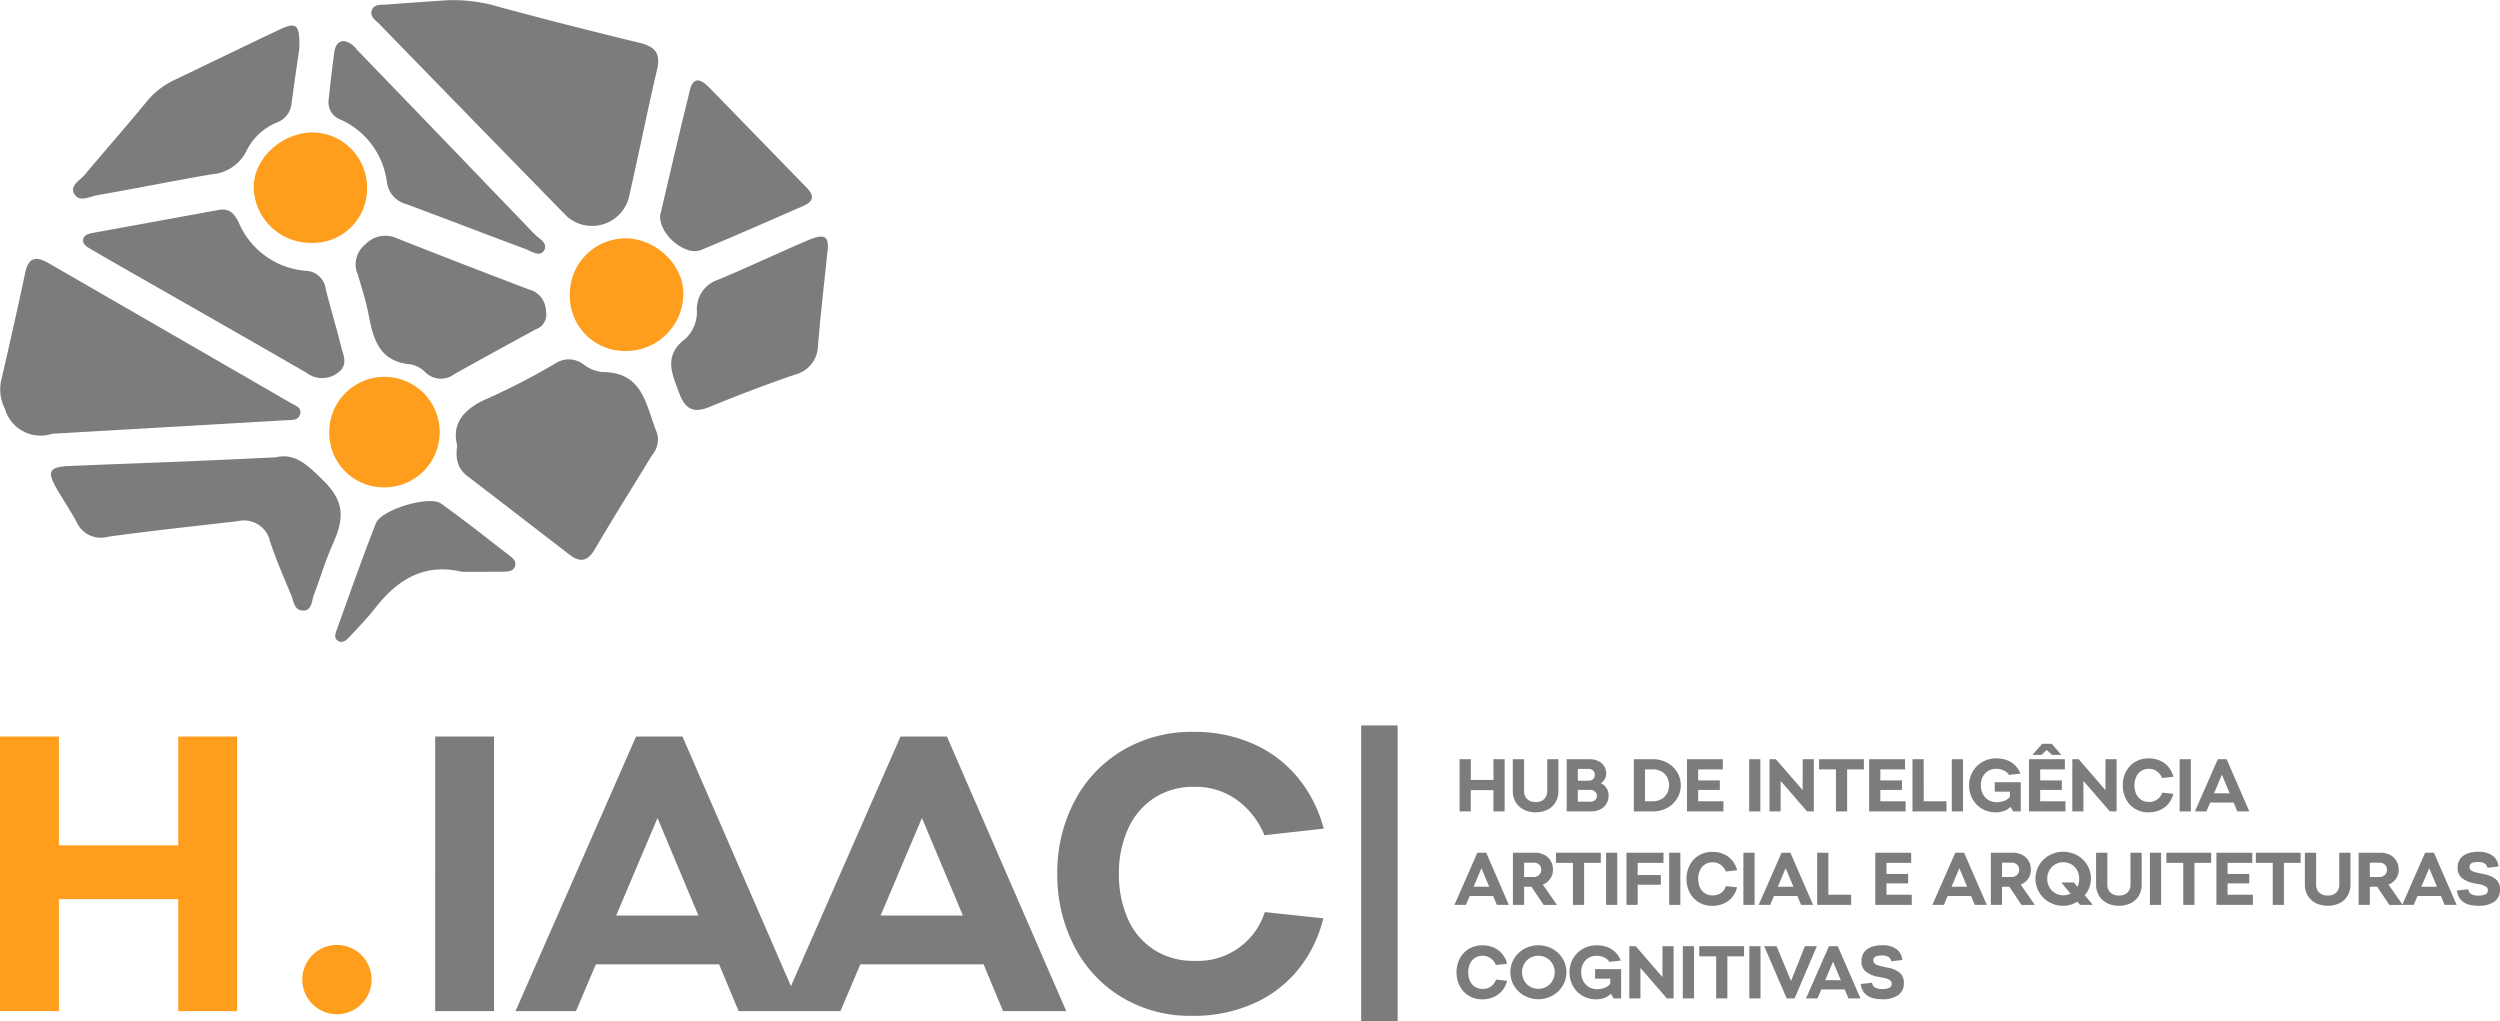 <svg xmlns="http://www.w3.org/2000/svg" width="274.213" height="112" viewBox="0 0 274.213 112">
  <g id="logo-hiaac" transform="translate(-328.21 -189.476)">
    <line id="Linha_34" data-name="Linha 34" y2="32.433" transform="translate(479.51 269.043)" fill="none" stroke="#7d7c7b" stroke-width="4"/>
    <g id="Grupo_110" data-name="Grupo 110" transform="translate(488.303 272.751)">
      <path id="Caminho_257" data-name="Caminho 257" d="M784.711,425h1.228v5.725h-1.228v-2.334h-2.488v2.334H781V425h1.228v2.269h2.488Z" transform="translate(-780.995 -425)" fill="#7d7c7b"/>
      <path id="Caminho_258" data-name="Caminho 258" d="M798.717,430.53a2.158,2.158,0,0,1-.891-.822,2.339,2.339,0,0,1-.317-1.228V425h1.236v3.505a1.22,1.22,0,0,0,.163.639,1.06,1.06,0,0,0,.451.415,1.481,1.481,0,0,0,.663.142,1.456,1.456,0,0,0,.659-.142,1.037,1.037,0,0,0,.443-.415,1.246,1.246,0,0,0,.159-.639V425h1.228v3.481a2.39,2.39,0,0,1-.313,1.232,2.117,2.117,0,0,1-.874.821,3.065,3.065,0,0,1-2.606,0Z" transform="translate(-791.67 -425)" fill="#7d7c7b"/>
    </g>
    <g id="Grupo_111" data-name="Grupo 111" transform="translate(500.046 272.751)">
      <path id="Caminho_259" data-name="Caminho 259" d="M818.586,428.184a1.441,1.441,0,0,1,.224.785,1.732,1.732,0,0,1-.248.935,1.609,1.609,0,0,1-.691.61,2.307,2.307,0,0,1-1,.211h-2.659V425h2.554a2.081,2.081,0,0,1,.878.187,1.59,1.59,0,0,1,.655.545,1.463,1.463,0,0,1,.248.854,1.264,1.264,0,0,1-.586,1.041A1.542,1.542,0,0,1,818.586,428.184Zm-3.151-2.118v1.293h1.179a.684.684,0,0,0,.5-.179.684.684,0,0,0,.1-.8.617.617,0,0,0-.24-.232.729.729,0,0,0-.358-.085Zm1.891,3.416a.6.6,0,0,0,.2-.472.574.574,0,0,0-.1-.326.74.74,0,0,0-.618-.325h-1.374v1.3h1.383A.732.732,0,0,0,817.326,429.481Z" transform="translate(-814.207 -425)" fill="#7d7c7b"/>
    </g>
    <g id="Grupo_112" data-name="Grupo 112" transform="translate(507.414 272.751)">
      <path id="Caminho_260" data-name="Caminho 260" d="M838.692,425.378a2.907,2.907,0,0,1,1.1,1.033,2.794,2.794,0,0,1,0,2.9,2.9,2.9,0,0,1-1.1,1.033,3.155,3.155,0,0,1-1.533.378h-2.114V425h2.114A3.152,3.152,0,0,1,838.692,425.378Zm-.65,4.013a1.6,1.6,0,0,0,.642-.618,1.922,1.922,0,0,0,0-1.83,1.575,1.575,0,0,0-.642-.614,1.972,1.972,0,0,0-.931-.216h-.838v3.5h.838A1.946,1.946,0,0,0,838.042,429.391Z" transform="translate(-835.045 -425)" fill="#7d7c7b"/>
    </g>
    <g id="Grupo_113" data-name="Grupo 113" transform="translate(513.245 272.751)">
      <path id="Caminho_261" data-name="Caminho 261" d="M852.764,429.611h2.773v1.114h-4V425h3.936v1.114h-2.708v1.212h2.375v1.041h-2.375Z" transform="translate(-851.536 -425)" fill="#7d7c7b"/>
    </g>
    <g id="Grupo_114" data-name="Grupo 114" transform="translate(520.068 272.751)">
      <path id="Caminho_262" data-name="Caminho 262" d="M870.833,430.725V425h1.228v5.725Z" transform="translate(-870.833 -425)" fill="#7d7c7b"/>
    </g>
    <g id="Grupo_115" data-name="Grupo 115" transform="translate(522.304 272.751)">
      <path id="Caminho_263" data-name="Caminho 263" d="M880.793,425h1.22v5.725h-.74l-2.9-3.342v3.342h-1.22V425h.7l2.936,3.391Z" transform="translate(-877.158 -425)" fill="#7d7c7b"/>
      <path id="Caminho_264" data-name="Caminho 264" d="M897.434,425v1.114H895.6v4.611h-1.228v-4.611h-1.854V425Z" transform="translate(-887.09 -425)" fill="#7d7c7b"/>
      <path id="Caminho_265" data-name="Caminho 265" d="M909.275,429.611h2.773v1.114h-4V425h3.936v1.114h-2.708v1.212h2.375v1.041h-2.375Z" transform="translate(-897.125 -425)" fill="#7d7c7b"/>
      <path id="Caminho_266" data-name="Caminho 266" d="M922.73,429.611h2.5v1.114H921.5V425h1.228Z" transform="translate(-905.823 -425)" fill="#7d7c7b"/>
    </g>
    <g id="Grupo_116" data-name="Grupo 116" transform="translate(542.293 272.751)">
      <path id="Caminho_267" data-name="Caminho 267" d="M933.691,430.725V425h1.228v5.725Z" transform="translate(-933.691 -425)" fill="#7d7c7b"/>
    </g>
    <g id="Grupo_117" data-name="Grupo 117" transform="translate(544.196 272.654)">
      <path id="Caminho_268" data-name="Caminho 268" d="M944.734,430.547h-.83l-.293-.5a1.965,1.965,0,0,1-.7.443,2.6,2.6,0,0,1-.935.159,2.887,2.887,0,0,1-1.468-.382,2.806,2.806,0,0,1-1.049-1.058,3,3,0,0,1-.386-1.52,2.969,2.969,0,0,1,.382-1.488,2.86,2.86,0,0,1,1.061-1.073,2.99,2.99,0,0,1,1.541-.4,3.2,3.2,0,0,1,1.167.2A2.52,2.52,0,0,1,944.7,426.4l-1.244.146a1.514,1.514,0,0,0-.6-.5,1.872,1.872,0,0,0-.809-.17,1.693,1.693,0,0,0-.874.227,1.582,1.582,0,0,0-.6.634,1.933,1.933,0,0,0-.215.919,2.06,2.06,0,0,0,.232,1,1.644,1.644,0,0,0,.627.655,1.716,1.716,0,0,0,.874.227,2.233,2.233,0,0,0,.85-.154,1.478,1.478,0,0,0,.6-.423v-.577H941.88v-1.041h2.854Z" transform="translate(-939.074 -424.725)" fill="#7d7c7b"/>
    </g>
    <g id="Grupo_118" data-name="Grupo 118" transform="translate(550.759 271.06)">
      <path id="Caminho_269" data-name="Caminho 269" d="M958.863,426.519h2.773v1.114h-4v-5.725h3.936v1.114h-2.708v1.212h2.375v1.041h-2.375Zm2.31-5.09h-1.016l-.578-.537-.569.537h-.984l1.049-1.212h1.057Z" transform="translate(-957.635 -420.217)" fill="#7d7c7b"/>
    </g>
    <g id="Grupo_119" data-name="Grupo 119" transform="translate(555.516 272.751)">
      <path id="Caminho_270" data-name="Caminho 270" d="M974.725,425h1.22v5.725h-.74l-2.9-3.342v3.342h-1.22V425h.7l2.936,3.391Z" transform="translate(-971.09 -425)" fill="#7d7c7b"/>
    </g>
    <g id="Grupo_120" data-name="Grupo 120" transform="translate(561.046 272.654)">
      <path id="Caminho_271" data-name="Caminho 271" d="M988.068,430.255a2.645,2.645,0,0,1-.988-1.069,3.224,3.224,0,0,1-.35-1.5,3.189,3.189,0,0,1,.354-1.5,2.665,2.665,0,0,1,1-1.066,2.8,2.8,0,0,1,1.476-.39,2.994,2.994,0,0,1,1.3.268,2.515,2.515,0,0,1,.924.728,2.791,2.791,0,0,1,.5,1.021l-1.236.138a1.689,1.689,0,0,0-.557-.724,1.463,1.463,0,0,0-.906-.284,1.479,1.479,0,0,0-.842.236,1.5,1.5,0,0,0-.541.646,2.214,2.214,0,0,0-.187.931,2.26,2.26,0,0,0,.183.931,1.471,1.471,0,0,0,.541.647,1.5,1.5,0,0,0,.846.236,1.464,1.464,0,0,0,1.472-1.017l1.219.13a2.721,2.721,0,0,1-.492,1.029,2.5,2.5,0,0,1-.927.732,3.042,3.042,0,0,1-1.321.273A2.754,2.754,0,0,1,988.068,430.255Z" transform="translate(-986.73 -424.725)" fill="#7d7c7b"/>
    </g>
    <g id="Grupo_121" data-name="Grupo 121" transform="translate(567.284 272.751)">
      <path id="Caminho_272" data-name="Caminho 272" d="M1004.371,430.725V425h1.228v5.725Z" transform="translate(-1004.371 -425)" fill="#7d7c7b"/>
    </g>
    <g id="Grupo_122" data-name="Grupo 122" transform="translate(568.959 272.751)">
      <path id="Caminho_273" data-name="Caminho 273" d="M1013.761,430.725l-.407-.976h-2.569l-.415.976h-1.261l2.513-5.725h.968l2.488,5.725Zm-2.554-1.992h1.716l-.854-2.033Z" transform="translate(-1009.109 -425)" fill="#7d7c7b"/>
    </g>
    <g id="Grupo_123" data-name="Grupo 123" transform="translate(487.742 283.005)">
      <path id="Caminho_274" data-name="Caminho 274" d="M784.06,459.725l-.407-.975h-2.57l-.415.975h-1.26L781.921,454h.968l2.488,5.725Zm-2.554-1.992h1.716l-.854-2.033Z" transform="translate(-779.408 -454)" fill="#7d7c7b"/>
      <path id="Caminho_275" data-name="Caminho 275" d="M799.58,457.733h-.8v1.992h-1.228V454h2.407a2.177,2.177,0,0,1,1.037.24,1.727,1.727,0,0,1,.7.667,1.873,1.873,0,0,1,.248.956,1.708,1.708,0,0,1-.3.992,1.775,1.775,0,0,1-.817.643l1.554,2.228h-1.464Zm-.8-1.066h1.025a.93.93,0,0,0,.443-.1.763.763,0,0,0,.3-.285.8.8,0,0,0,.11-.419.759.759,0,0,0-.11-.411.717.717,0,0,0-.3-.268,1,1,0,0,0-.439-.094h-1.025Z" transform="translate(-791.139 -454)" fill="#7d7c7b"/>
    </g>
    <g id="Grupo_124" data-name="Grupo 124" transform="translate(498.883 283.005)">
      <path id="Caminho_276" data-name="Caminho 276" d="M815.83,454v1.114H814v4.611h-1.228v-4.611h-1.854V454Z" transform="translate(-810.918 -454)" fill="#7d7c7b"/>
    </g>
    <g id="Grupo_125" data-name="Grupo 125" transform="translate(504.373 283.005)">
      <path id="Caminho_277" data-name="Caminho 277" d="M826.443,459.725V454h1.228v5.725Z" transform="translate(-826.443 -454)" fill="#7d7c7b"/>
    </g>
    <g id="Grupo_126" data-name="Grupo 126" transform="translate(506.609 283.005)">
      <path id="Caminho_278" data-name="Caminho 278" d="M836.826,455.114H834v1.334h2.537v1.065H834v2.212h-1.228V454h4.058Z" transform="translate(-832.768 -454)" fill="#7d7c7b"/>
    </g>
    <g id="Grupo_127" data-name="Grupo 127" transform="translate(511.293 283.005)">
      <path id="Caminho_279" data-name="Caminho 279" d="M846.016,459.725V454h1.228v5.725Z" transform="translate(-846.016 -454)" fill="#7d7c7b"/>
    </g>
    <g id="Grupo_128" data-name="Grupo 128" transform="translate(513.196 282.908)">
      <path id="Caminho_280" data-name="Caminho 280" d="M852.736,459.255a2.645,2.645,0,0,1-.988-1.069,3.225,3.225,0,0,1-.35-1.5,3.189,3.189,0,0,1,.354-1.5,2.665,2.665,0,0,1,1-1.066,2.8,2.8,0,0,1,1.476-.39,2.994,2.994,0,0,1,1.3.268,2.516,2.516,0,0,1,.923.728,2.794,2.794,0,0,1,.5,1.021l-1.236.138a1.689,1.689,0,0,0-.557-.724,1.463,1.463,0,0,0-.906-.284,1.479,1.479,0,0,0-.842.236,1.5,1.5,0,0,0-.541.646,2.216,2.216,0,0,0-.187.931,2.262,2.262,0,0,0,.183.931,1.472,1.472,0,0,0,.541.647,1.5,1.5,0,0,0,.846.236,1.464,1.464,0,0,0,1.472-1.017l1.219.13a2.721,2.721,0,0,1-.492,1.029,2.5,2.5,0,0,1-.927.732,3.042,3.042,0,0,1-1.321.273A2.754,2.754,0,0,1,852.736,459.255Z" transform="translate(-851.398 -453.725)" fill="#7d7c7b"/>
    </g>
    <g id="Grupo_129" data-name="Grupo 129" transform="translate(519.434 283.005)">
      <path id="Caminho_281" data-name="Caminho 281" d="M869.039,459.725V454h1.228v5.725Z" transform="translate(-869.039 -454)" fill="#7d7c7b"/>
    </g>
    <g id="Grupo_130" data-name="Grupo 130" transform="translate(521.109 283.005)">
      <path id="Caminho_282" data-name="Caminho 282" d="M878.429,459.725l-.407-.975h-2.569l-.415.975h-1.26L876.29,454h.968l2.488,5.725Zm-2.554-1.992h1.716l-.854-2.033Z" transform="translate(-873.777 -454)" fill="#7d7c7b"/>
    </g>
    <g id="Grupo_131" data-name="Grupo 131" transform="translate(527.525 283.005)">
      <path id="Caminho_283" data-name="Caminho 283" d="M893.152,458.611h2.5v1.114h-3.725V454h1.228Z" transform="translate(-891.924 -454)" fill="#7d7c7b"/>
    </g>
    <g id="Grupo_132" data-name="Grupo 132" transform="translate(533.901 283.005)">
      <path id="Caminho_284" data-name="Caminho 284" d="M911.184,458.611h2.773v1.114h-4V454h3.936v1.114h-2.708v1.212h2.375v1.041h-2.375Z" transform="translate(-909.956 -454)" fill="#7d7c7b"/>
    </g>
    <g id="Grupo_133" data-name="Grupo 133" transform="translate(540.163 283.005)">
      <path id="Caminho_285" data-name="Caminho 285" d="M932.318,459.725l-.407-.975h-2.57l-.415.975h-1.26L930.179,454h.968l2.488,5.725Zm-2.553-1.992h1.716l-.854-2.033Z" transform="translate(-927.666 -454)" fill="#7d7c7b"/>
    </g>
    <g id="Grupo_134" data-name="Grupo 134" transform="translate(546.579 283.005)">
      <path id="Caminho_286" data-name="Caminho 286" d="M947.837,457.733h-.8v1.992h-1.228V454h2.407a2.179,2.179,0,0,1,1.037.24,1.731,1.731,0,0,1,.7.667,1.868,1.868,0,0,1,.248.956,1.707,1.707,0,0,1-.3.992,1.777,1.777,0,0,1-.818.643l1.553,2.228h-1.464Zm-.8-1.066h1.025a.928.928,0,0,0,.443-.1.76.76,0,0,0,.3-.285.8.8,0,0,0,.11-.419.758.758,0,0,0-.11-.411.717.717,0,0,0-.3-.268,1,1,0,0,0-.439-.094H947.04Z" transform="translate(-945.812 -454)" fill="#7d7c7b"/>
    </g>
    <g id="Grupo_135" data-name="Grupo 135" transform="translate(551.475 282.908)">
      <path id="Caminho_287" data-name="Caminho 287" d="M964.547,459.547l-.293-.357a3.138,3.138,0,0,1-.756.337,2.8,2.8,0,0,1-.8.118,3.058,3.058,0,0,1-1.529-.395,2.955,2.955,0,0,1-1.106-1.074,2.963,2.963,0,0,1,0-3,2.935,2.935,0,0,1,1.106-1.066,3.2,3.2,0,0,1,3.062,0,2.949,2.949,0,0,1,1.1,1.066,2.859,2.859,0,0,1,.407,1.5,2.675,2.675,0,0,1-.179.964,2.9,2.9,0,0,1-.5.85l.886,1.049ZM961.18,457.6a1.758,1.758,0,0,0,.639.655,1.763,1.763,0,0,0,1.679.053l-1.008-1.22h1.383l.374.472a1.786,1.786,0,0,0,.211-.878,1.881,1.881,0,0,0-.232-.936,1.669,1.669,0,0,0-.634-.646,1.751,1.751,0,0,0-.89-.232,1.708,1.708,0,0,0-.882.236,1.735,1.735,0,0,0-.639.646,1.932,1.932,0,0,0,0,1.85Z" transform="translate(-959.659 -453.725)" fill="#7d7c7b"/>
    </g>
    <g id="Grupo_136" data-name="Grupo 136" transform="translate(558.119 283.005)">
      <path id="Caminho_288" data-name="Caminho 288" d="M979.657,459.53a2.157,2.157,0,0,1-.89-.822,2.339,2.339,0,0,1-.317-1.228V454h1.236v3.505a1.221,1.221,0,0,0,.163.639,1.06,1.06,0,0,0,.452.415,1.481,1.481,0,0,0,.663.142,1.456,1.456,0,0,0,.659-.142,1.044,1.044,0,0,0,.443-.415,1.246,1.246,0,0,0,.158-.639V454h1.228v3.481a2.384,2.384,0,0,1-.313,1.232,2.114,2.114,0,0,1-.874.821,3.066,3.066,0,0,1-2.607,0Z" transform="translate(-978.45 -454)" fill="#7d7c7b"/>
    </g>
    <g id="Grupo_137" data-name="Grupo 137" transform="translate(564.022 283.005)">
      <path id="Caminho_289" data-name="Caminho 289" d="M995.147,459.725V454h1.228v5.725Z" transform="translate(-995.147 -454)" fill="#7d7c7b"/>
    </g>
    <g id="Grupo_138" data-name="Grupo 138" transform="translate(565.828 283.005)">
      <path id="Caminho_290" data-name="Caminho 290" d="M1005.166,454v1.114h-1.83v4.611h-1.228v-4.611h-1.854V454Z" transform="translate(-1000.254 -454)" fill="#7d7c7b"/>
      <path id="Caminho_291" data-name="Caminho 291" d="M1017.006,458.611h2.773v1.114h-4V454h3.936v1.114h-2.708v1.212h2.375v1.041h-2.375Z" transform="translate(-1010.289 -454)" fill="#7d7c7b"/>
    </g>
    <g id="Grupo_139" data-name="Grupo 139" transform="translate(575.643 283.005)">
      <path id="Caminho_292" data-name="Caminho 292" d="M1032.927,454v1.114h-1.83v4.611h-1.228v-4.611h-1.854V454Z" transform="translate(-1028.015 -454)" fill="#7d7c7b"/>
    </g>
    <g id="Grupo_140" data-name="Grupo 140" transform="translate(581.019 283.005)">
      <path id="Caminho_293" data-name="Caminho 293" d="M1044.426,459.53a2.157,2.157,0,0,1-.891-.822,2.338,2.338,0,0,1-.317-1.228V454h1.236v3.505a1.22,1.22,0,0,0,.163.639,1.059,1.059,0,0,0,.451.415,1.481,1.481,0,0,0,.663.142,1.456,1.456,0,0,0,.659-.142,1.037,1.037,0,0,0,.443-.415,1.246,1.246,0,0,0,.159-.639V454h1.228v3.481a2.39,2.39,0,0,1-.313,1.232,2.118,2.118,0,0,1-.874.821,3.065,3.065,0,0,1-2.606,0Z" transform="translate(-1043.218 -454)" fill="#7d7c7b"/>
    </g>
    <g id="Grupo_141" data-name="Grupo 141" transform="translate(586.923 283.005)">
      <path id="Caminho_294" data-name="Caminho 294" d="M1061.941,457.733h-.8v1.992h-1.228V454h2.407a2.176,2.176,0,0,1,1.037.24,1.729,1.729,0,0,1,.7.667,1.872,1.872,0,0,1,.248.956,1.705,1.705,0,0,1-.3.992,1.774,1.774,0,0,1-.817.643l1.553,2.228h-1.464Zm-.8-1.066h1.025a.928.928,0,0,0,.443-.1.764.764,0,0,0,.3-.285.8.8,0,0,0,.11-.419.758.758,0,0,0-.11-.411.718.718,0,0,0-.305-.268,1,1,0,0,0-.439-.094h-1.025Z" transform="translate(-1059.916 -454)" fill="#7d7c7b"/>
    </g>
    <g id="Grupo_142" data-name="Grupo 142" transform="translate(591.697 283.005)">
      <path id="Caminho_295" data-name="Caminho 295" d="M1078.069,459.725l-.406-.975h-2.57l-.415.975h-1.26l2.512-5.725h.968l2.489,5.725Zm-2.553-1.992h1.716l-.854-2.033Z" transform="translate(-1073.417 -454)" fill="#7d7c7b"/>
    </g>
    <g id="Grupo_143" data-name="Grupo 143" transform="translate(597.69 282.908)">
      <path id="Caminho_296" data-name="Caminho 296" d="M1090.368,457.97l1.252-.138a.706.706,0,0,0,.325.528,1.539,1.539,0,0,0,.789.163,1.6,1.6,0,0,0,.8-.146.491.491,0,0,0,.236-.448.453.453,0,0,0-.228-.4,2.142,2.142,0,0,0-.708-.244l-.553-.106a3.008,3.008,0,0,1-1.346-.569,1.4,1.4,0,0,1-.484-1.147,1.66,1.66,0,0,1,.252-.915,1.614,1.614,0,0,1,.76-.61,3.2,3.2,0,0,1,1.248-.215,2.5,2.5,0,0,1,1.6.435,1.714,1.714,0,0,1,.626,1.175l-1.212.146a.71.71,0,0,0-.309-.476,1.267,1.267,0,0,0-.691-.159,2.169,2.169,0,0,0-.577.061.544.544,0,0,0-.3.183.523.523,0,0,0-.089.317.414.414,0,0,0,.106.289.865.865,0,0,0,.337.208,3.668,3.668,0,0,0,.622.163l.529.113a2.858,2.858,0,0,1,1.293.557,1.4,1.4,0,0,1,.455,1.134,1.561,1.561,0,0,1-.6,1.309,2.866,2.866,0,0,1-1.777.464Q1090.6,459.645,1090.368,457.97Z" transform="translate(-1090.368 -453.725)" fill="#7d7c7b"/>
    </g>
    <g id="Grupo_144" data-name="Grupo 144" transform="translate(487.97 293.161)">
      <path id="Caminho_297" data-name="Caminho 297" d="M781.39,488.255a2.648,2.648,0,0,1-.988-1.069,3.229,3.229,0,0,1-.35-1.5,3.189,3.189,0,0,1,.354-1.5,2.662,2.662,0,0,1,1-1.066,2.8,2.8,0,0,1,1.476-.39,3,3,0,0,1,1.3.268,2.519,2.519,0,0,1,.923.728,2.786,2.786,0,0,1,.5,1.021l-1.236.138a1.688,1.688,0,0,0-.557-.724,1.462,1.462,0,0,0-.907-.284,1.479,1.479,0,0,0-.842.236,1.5,1.5,0,0,0-.541.646,2.22,2.22,0,0,0-.187.931,2.261,2.261,0,0,0,.182.931,1.478,1.478,0,0,0,.541.647,1.5,1.5,0,0,0,.846.236,1.464,1.464,0,0,0,1.472-1.017l1.22.13a2.715,2.715,0,0,1-.492,1.029,2.5,2.5,0,0,1-.927.732,3.045,3.045,0,0,1-1.322.273A2.753,2.753,0,0,1,781.39,488.255Z" transform="translate(-780.052 -482.725)" fill="#7d7c7b"/>
      <path id="Caminho_298" data-name="Caminho 298" d="M798.287,488.251a3.014,3.014,0,0,1-1.122-1.07,2.914,2.914,0,0,1,0-3,2.976,2.976,0,0,1,1.122-1.07,3.232,3.232,0,0,1,3.078,0,2.984,2.984,0,0,1,1.118,1.07,2.906,2.906,0,0,1,0,2.992,3.012,3.012,0,0,1-1.118,1.074,3.2,3.2,0,0,1-3.078,0Zm2.435-.988a1.743,1.743,0,0,0,.651-.651,1.909,1.909,0,0,0,0-1.854,1.736,1.736,0,0,0-.651-.651,1.83,1.83,0,0,0-1.8,0,1.742,1.742,0,0,0-.651.651,1.913,1.913,0,0,0,0,1.854,1.749,1.749,0,0,0,.651.651,1.83,1.83,0,0,0,1.8,0Z" transform="translate(-790.846 -482.725)" fill="#7d7c7b"/>
    </g>
    <g id="Grupo_145" data-name="Grupo 145" transform="translate(500.363 293.161)">
      <path id="Caminho_299" data-name="Caminho 299" d="M820.764,488.547h-.829l-.293-.5a1.963,1.963,0,0,1-.7.443,2.6,2.6,0,0,1-.936.159,2.889,2.889,0,0,1-1.468-.382,2.809,2.809,0,0,1-1.049-1.058,3.006,3.006,0,0,1-.386-1.52,2.965,2.965,0,0,1,.382-1.488,2.855,2.855,0,0,1,1.061-1.073,2.987,2.987,0,0,1,1.541-.4,3.2,3.2,0,0,1,1.167.2,2.52,2.52,0,0,1,1.476,1.472l-1.244.146a1.518,1.518,0,0,0-.6-.5,1.875,1.875,0,0,0-.81-.17,1.691,1.691,0,0,0-.874.227,1.579,1.579,0,0,0-.6.634,1.925,1.925,0,0,0-.216.919,2.053,2.053,0,0,0,.232,1,1.64,1.64,0,0,0,.626.655,1.719,1.719,0,0,0,.874.227,2.23,2.23,0,0,0,.85-.154,1.479,1.479,0,0,0,.6-.423v-.577H817.91v-1.041h2.854Z" transform="translate(-815.104 -482.725)" fill="#7d7c7b"/>
      <path id="Caminho_300" data-name="Caminho 300" d="M837.3,483h1.22v5.725h-.74l-2.9-3.342v3.342h-1.22V483h.7l2.935,3.391Z" transform="translate(-827.102 -482.903)" fill="#7d7c7b"/>
      <path id="Caminho_301" data-name="Caminho 301" d="M850.247,488.725V483h1.228v5.725Z" transform="translate(-837.821 -482.903)" fill="#7d7c7b"/>
    </g>
    <g id="Grupo_146" data-name="Grupo 146" transform="translate(514.595 293.259)">
      <path id="Caminho_302" data-name="Caminho 302" d="M860.266,483v1.114h-1.83v4.611h-1.228v-4.611h-1.854V483Z" transform="translate(-855.354 -483)" fill="#7d7c7b"/>
      <path id="Caminho_303" data-name="Caminho 303" d="M870.879,488.725V483h1.228v5.725Z" transform="translate(-865.39 -483)" fill="#7d7c7b"/>
    </g>
    <g id="Grupo_147" data-name="Grupo 147" transform="translate(521.719 293.259)">
      <path id="Caminho_304" data-name="Caminho 304" d="M879.967,483h1.309l-2.44,5.725h-.87L875.5,483h1.358l1.586,3.814Z" transform="translate(-875.502 -483)" fill="#7d7c7b"/>
    </g>
    <g id="Grupo_148" data-name="Grupo 148" transform="translate(526.305 293.259)">
      <path id="Caminho_305" data-name="Caminho 305" d="M893.126,488.725l-.407-.976h-2.57l-.415.976h-1.26L890.987,483h.968l2.489,5.725Zm-2.553-1.992h1.716l-.854-2.033Z" transform="translate(-888.474 -483)" fill="#7d7c7b"/>
    </g>
    <g id="Grupo_149" data-name="Grupo 149" transform="translate(532.299 293.161)">
      <path id="Caminho_306" data-name="Caminho 306" d="M905.425,486.97l1.253-.138a.7.7,0,0,0,.325.528,1.537,1.537,0,0,0,.788.163,1.6,1.6,0,0,0,.8-.146.491.491,0,0,0,.236-.448.454.454,0,0,0-.227-.4,2.148,2.148,0,0,0-.708-.244l-.553-.106a3.012,3.012,0,0,1-1.346-.569,1.4,1.4,0,0,1-.484-1.147,1.663,1.663,0,0,1,.252-.915,1.619,1.619,0,0,1,.76-.61,3.2,3.2,0,0,1,1.248-.215,2.5,2.5,0,0,1,1.6.435,1.713,1.713,0,0,1,.627,1.175l-1.212.146a.708.708,0,0,0-.309-.476,1.267,1.267,0,0,0-.691-.159,2.164,2.164,0,0,0-.578.061.544.544,0,0,0-.3.183.521.521,0,0,0-.089.317.417.417,0,0,0,.106.289.872.872,0,0,0,.337.208,3.7,3.7,0,0,0,.622.163l.529.113a2.861,2.861,0,0,1,1.293.557,1.4,1.4,0,0,1,.456,1.134,1.561,1.561,0,0,1-.6,1.309,2.868,2.868,0,0,1-1.777.464Q905.661,488.645,905.425,486.97Z" transform="translate(-905.425 -482.725)" fill="#7d7c7b"/>
    </g>
    <path id="Caminho_307" data-name="Caminho 307" d="M444.28,192.117q10.263,10.557,20.554,21.086a4.176,4.176,0,0,0,6.76-1.878c1.1-4.739,2.037-9.515,3.146-14.251.424-1.812-.284-2.5-1.952-2.907q-7.67-1.853-15.29-3.906a17.527,17.527,0,0,0-5.952-.75c-2.16.152-4.321.3-6.48.461-.6.046-1.357-.08-1.618.627S443.87,191.7,444.28,192.117Z" transform="translate(-74.455)" fill="#7d7c7b"/>
    <path id="Caminho_308" data-name="Caminho 308" d="M359.519,287.491c.6-.035,1.39.072,1.6-.637.231-.77-.567-1-1.073-1.291q-13.238-7.651-26.483-15.289c-1.431-.829-2.236-.66-2.6,1.087-.839,4-1.751,7.983-2.667,11.966a4.683,4.683,0,0,0,.442,2.881,4.074,4.074,0,0,0,5.192,2.764C343.023,288.447,351.271,287.974,359.519,287.491Z" transform="translate(0 -51.919)" fill="#7d7c7b"/>
    <path id="Caminho_309" data-name="Caminho 309" d="M485.659,302.354a4.267,4.267,0,0,1-2.11-.891,2.653,2.653,0,0,0-3.03-.053,74.8,74.8,0,0,1-7.2,3.742c-2.7,1.118-4.214,2.717-3.562,5.258-.23,1.685.176,2.624,1.118,3.348q5.609,4.309,11.21,8.628c1.182.91,2.005.708,2.786-.624,2.031-3.465,4.177-6.863,6.264-10.3a2.611,2.611,0,0,0,.55-2.4C490.471,306.143,490.252,302.333,485.659,302.354Z" transform="translate(-91.402 -72.067)" fill="#7d7c7b"/>
    <path id="Caminho_310" data-name="Caminho 310" d="M373.932,333.732c-1.835-1.814-3.172-3.094-5.312-2.578-3.513.159-6.6.309-9.693.436-4.327.179-8.655.322-12.981.516-2.095.094-2.371.583-1.37,2.359.72,1.278,1.568,2.487,2.255,3.781a2.9,2.9,0,0,0,3.425,1.616c4.746-.665,9.516-1.158,14.277-1.716a2.926,2.926,0,0,1,3.518,2.235c.652,1.976,1.487,3.9,2.294,5.818.283.674.319,1.707,1.271,1.754,1.052.052.977-1.026,1.233-1.7.689-1.8,1.23-3.669,2.013-5.428C376.016,338.235,376.484,336.255,373.932,333.732Z" transform="translate(-10.218 -91.51)" fill="#7d7c7b"/>
    <path id="Caminho_311" data-name="Caminho 311" d="M382.284,269.467c-.516-2.094-1.154-4.158-1.674-6.252a2.273,2.273,0,0,0-2.158-2.011,8.737,8.737,0,0,1-7.365-5.247c-.428-.906-.948-1.607-2.112-1.45q-6.949,1.267-13.9,2.537c-.456.084-.99.2-1.074.725s.4.794.792,1.028c1.2.7,2.4,1.395,3.608,2.084,6.7,3.83,13.406,7.644,20.089,11.5a2.833,2.833,0,0,0,3.426.026C383.133,271.528,382.527,270.459,382.284,269.467Z" transform="translate(-16.669 -42.023)" fill="#7d7c7b"/>
    <path id="Caminho_312" data-name="Caminho 312" d="M353.525,216c4.19-.727,8.359-1.579,12.551-2.293a4.624,4.624,0,0,0,3.811-2.568,6.42,6.42,0,0,1,3.324-3.109,2.461,2.461,0,0,0,1.616-2.081c.295-2.217.625-4.43.86-6.073.052-2.673-.312-2.922-2.278-1.992-3.844,1.818-7.664,3.685-11.5,5.515a8.777,8.777,0,0,0-3.046,2.428c-2.208,2.683-4.506,5.291-6.739,7.953-.516.615-1.639,1.165-1.14,2.058C351.551,216.85,352.684,216.141,353.525,216Z" transform="translate(-14.64 -5.115)" fill="#7d7c7b"/>
    <path id="Caminho_313" data-name="Caminho 313" d="M551.4,263.294c-3.273,1.4-6.494,2.923-9.775,4.3a3.376,3.376,0,0,0-2.375,3.32A4.024,4.024,0,0,1,538,274.078c-2.434,1.834-1.494,3.8-.69,5.956.653,1.748,1.536,2.266,3.325,1.528q4.613-1.9,9.335-3.536a3.308,3.308,0,0,0,2.562-3.14c.274-3.385.675-6.76,1.082-10.709C553.694,262.859,553.233,262.51,551.4,263.294Z" transform="translate(-134.606 -47.45)" fill="#7d7c7b"/>
    <path id="Caminho_314" data-name="Caminho 314" d="M458.321,272.883a1.72,1.72,0,0,0,1.138-2.011,2.473,2.473,0,0,0-1.847-2.367q-7.248-2.75-14.455-5.6a3.044,3.044,0,0,0-3.547.682,2.785,2.785,0,0,0-.778,3.3c.432,1.479.91,2.954,1.192,4.463.506,2.709,1.242,5.1,4.615,5.362a3.116,3.116,0,0,1,1.6.881,2.428,2.428,0,0,0,3.163.2C452.358,276.125,455.343,274.51,458.321,272.883Z" transform="translate(-71.366 -47.273)" fill="#7d7c7b"/>
    <path id="Caminho_315" data-name="Caminho 315" d="M537.439,233.034c3.785-1.554,7.518-3.232,11.274-4.857,1.075-.465,1.19-1.1.381-1.935q-5.4-5.555-10.809-11.108c-.781-.8-1.666-1.173-2.028.276-1.175,4.71-2.251,9.445-3.3,13.886C532.931,231.431,535.789,233.711,537.439,233.034Z" transform="translate(-132.354 -16.13)" fill="#7d7c7b"/>
    <path id="Caminho_316" data-name="Caminho 316" d="M431.525,210.88a8.714,8.714,0,0,1,4.985,6.827,2.878,2.878,0,0,0,2.157,2.412c4.351,1.617,8.679,3.294,13.031,4.909.666.248,1.6.963,2.072.126.444-.784-.622-1.285-1.125-1.809q-9.712-10.121-19.458-20.21a2.242,2.242,0,0,0-1.344-.906c-.772,0-1.012.606-1.1,1.219-.248,1.757-.437,3.522-.629,5.285A2.028,2.028,0,0,0,431.525,210.88Z" transform="translate(-65.864 -8.244)" fill="#7d7c7b"/>
    <path id="Caminho_317" data-name="Caminho 317" d="M511.1,263.422a6.119,6.119,0,0,0-6.109,6.251,6.028,6.028,0,0,0,6.235,6.1,6.293,6.293,0,0,0,6.213-6.223C517.5,266.38,514.44,263.419,511.1,263.422Z" transform="translate(-114.278 -47.801)" fill="#ff9d1c"/>
    <path id="Caminho_318" data-name="Caminho 318" d="M436.47,318.5a6.06,6.06,0,1,0-6.13-5.967A5.979,5.979,0,0,0,436.47,318.5Z" transform="translate(-66.019 -75.569)" fill="#ff9d1c"/>
    <path id="Caminho_319" data-name="Caminho 319" d="M451.168,350.781c-2.437-1.888-4.854-3.808-7.361-5.6-1.283-.917-6.561.66-7.152,2.168-1.516,3.871-2.887,7.8-4.3,11.711-.151.417-.334.951.207,1.221.5.248.887-.135,1.2-.47.942-1.017,1.922-2.009,2.769-3.1,2.445-3.155,5.388-5.042,9.577-4.045,1.466,0,2.933.013,4.4-.008.533-.007,1.184.02,1.406-.572C452.14,351.469,451.578,351.1,451.168,350.781Z" transform="translate(-67.221 -100.476)" fill="#7d7c7b"/>
    <path id="Caminho_320" data-name="Caminho 320" d="M406.908,236.55a6.244,6.244,0,0,0,6.24,6.12,5.942,5.942,0,0,0,6.194-6.042,6.048,6.048,0,0,0-5.975-6.074C409.97,230.581,406.927,233.4,406.908,236.55Z" transform="translate(-50.872 -26.554)" fill="#ff9d1c"/>
    <path id="Caminho_321" data-name="Caminho 321" d="M347.761,417.964h6.46v30.119h-6.46V435.8H334.67v12.279h-6.46V417.964h6.46V429.9h13.091Z" transform="translate(0 -147.7)" fill="#ff9d1c"/>
    <path id="Caminho_322" data-name="Caminho 322" d="M546.208,447.658a14.5,14.5,0,0,1-7.722-2.054,13.935,13.935,0,0,1-5.2-5.626,16.981,16.981,0,0,1-1.84-7.893,16.787,16.787,0,0,1,1.861-7.915,14.026,14.026,0,0,1,5.262-5.6,14.727,14.727,0,0,1,7.765-2.054,15.729,15.729,0,0,1,6.824,1.412,13.229,13.229,0,0,1,4.856,3.829,14.689,14.689,0,0,1,2.652,5.369l-6.5.727a8.869,8.869,0,0,0-2.931-3.808,7.7,7.7,0,0,0-4.77-1.5,7.8,7.8,0,0,0-4.428,1.241,7.94,7.94,0,0,0-2.845,3.4,11.69,11.69,0,0,0-.984,4.9,11.917,11.917,0,0,0,.962,4.9,7.748,7.748,0,0,0,2.845,3.4,7.9,7.9,0,0,0,4.449,1.241,7.7,7.7,0,0,0,7.744-5.348l6.417.685a14.311,14.311,0,0,1-2.589,5.412,13.151,13.151,0,0,1-4.877,3.85A16.017,16.017,0,0,1,546.208,447.658Zm-34.141-11h9.027l-4.492-10.7ZM525.5,447.144l-2.139-5.134H509.843l-2.182,5.134H501.03l13.22-30.119h5.091l13.091,30.119Zm-42.44-10.482h9.027l-4.492-10.7Zm13.434,10.482-2.139-5.134H480.836l-2.182,5.134h-6.631l13.22-30.119h5.091l13.091,30.119Zm-33.285,0V417.025h6.46v30.119Z" transform="translate(-87.268 -146.762)" fill="#7d7c7b"/>
    <path id="Caminho_323" data-name="Caminho 323" d="M425.779,482.612a3.8,3.8,0,1,1-.742.073A3.8,3.8,0,0,1,425.779,482.612Z" transform="translate(-60.61 -189.491)" fill="#ff9d1c"/>
  </g>
</svg>

